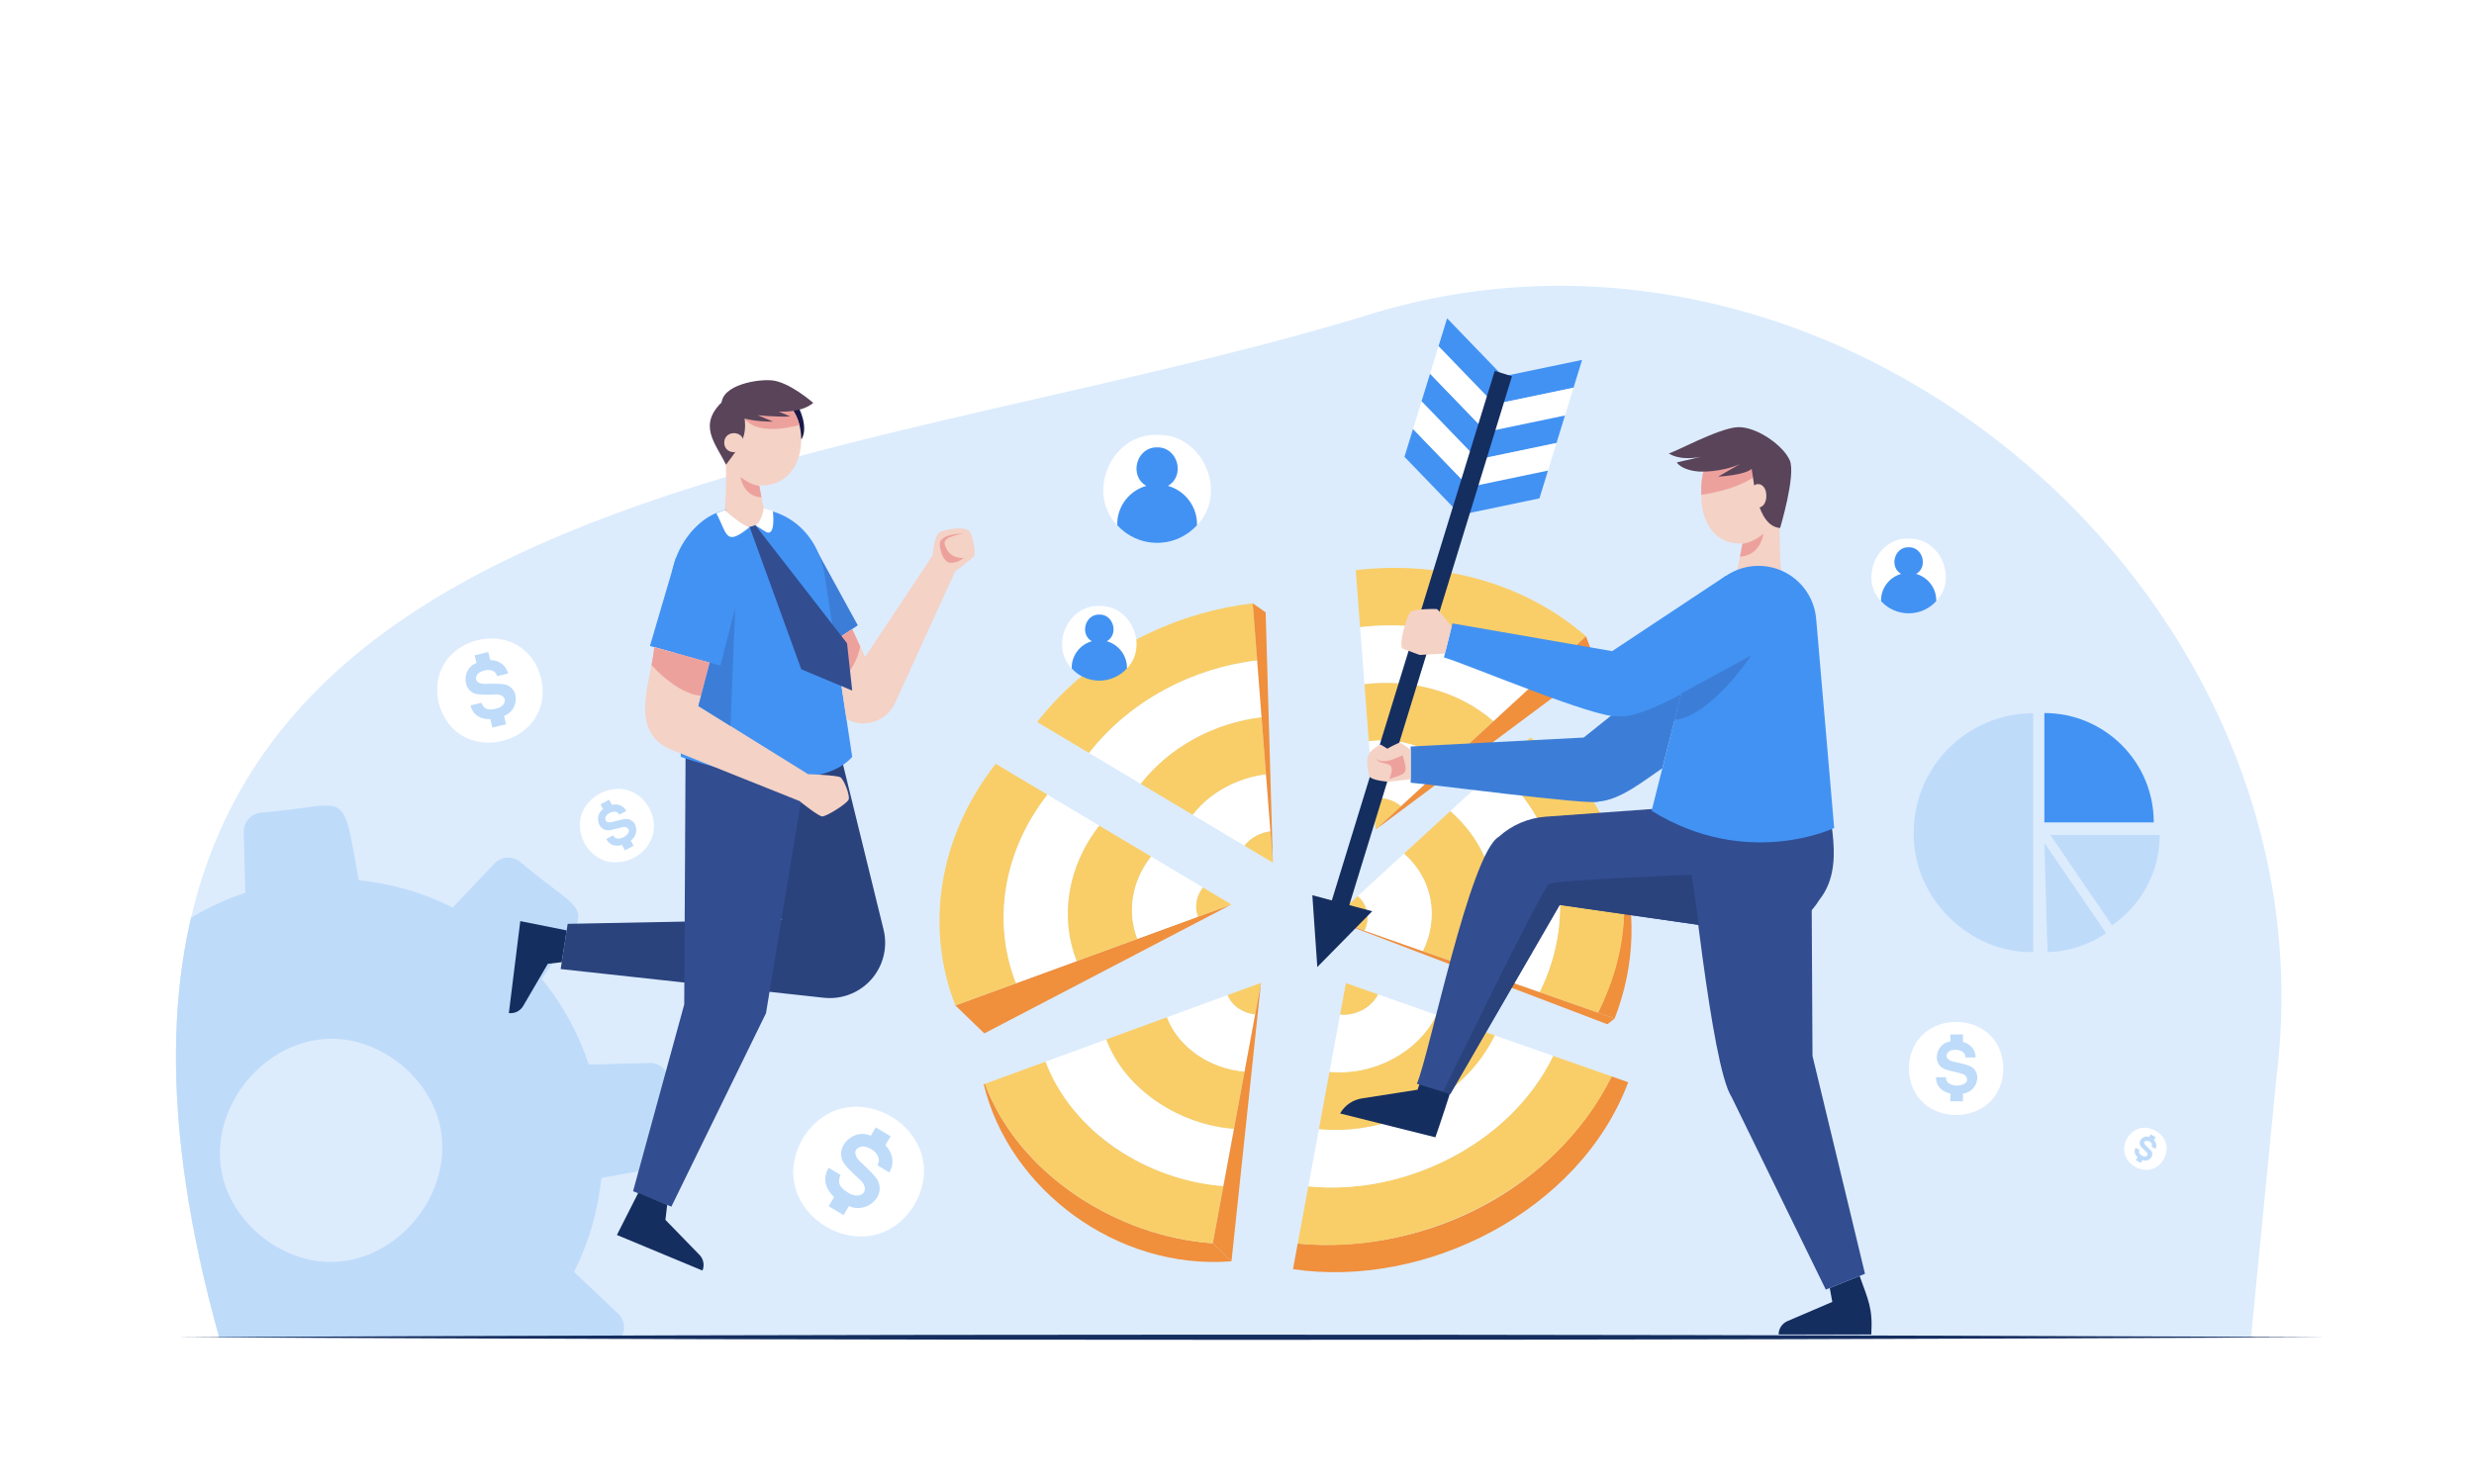 <?xml version="1.0" encoding="UTF-8"?> <!-- Generator: Adobe Illustrator 27.5.0, SVG Export Plug-In . SVG Version: 6.00 Build 0) --> <svg xmlns="http://www.w3.org/2000/svg" xmlns:xlink="http://www.w3.org/1999/xlink" version="1.1" id="Layer_1" x="0px" y="0px" viewBox="0 0 3000 1800" style="enable-background:new 0 0 3000 1800;" xml:space="preserve"> <rect style="fill:#FFFFFF;" width="3000" height="1800"></rect> <g> <g> <defs> <path id="XMLID_00000090275451524315623830000002727448042120740998_" d="M265.875,1622.582h2463.693l30.848-315.855 c73.379-584.154-524.011-1093.836-1089.389-928.468C972.607,595.484-27.44,571.363,265.875,1622.582z"></path> </defs> <use xlink:href="#XMLID_00000090275451524315623830000002727448042120740998_" style="overflow:visible;fill:#DCECFD;"></use> <clipPath id="XMLID_00000059287153445922004610000006560940880733235857_"> <use xlink:href="#XMLID_00000090275451524315623830000002727448042120740998_" style="overflow:visible;"></use> </clipPath> <path style="clip-path:url(#XMLID_00000059287153445922004610000006560940880733235857_);fill:#BEDBFA;" d="M810.996,1309.683 c-1.301-11.806-11.435-20.644-23.309-20.327l-73.637,1.966c-12.367-37.278-31.492-72.613-57.145-104.038 c67.123-97.259,58.029-70.499-26.393-142.042c-9.266-7.428-22.681-6.511-30.853,2.109l-50.665,53.443 c-36.256-18.195-74.907-29.167-113.984-33.121c-21.318-116.241-8.794-90.913-119.105-81.798 c-11.804,1.3-20.642,11.434-20.325,23.308l1.965,73.637c-37.278,12.367-72.613,31.493-104.038,57.145 c-97.258-67.123-70.499-58.028-142.042,26.393c-7.427,9.266-6.511,22.681,2.11,30.854l53.443,50.664 c-18.195,36.256-29.167,74.908-33.121,113.984c-116.241,21.318-90.911,8.794-81.797,119.106 c1.301,11.804,11.434,20.642,23.308,20.325l73.637-1.966c12.368,37.278,31.492,72.613,57.145,104.038 c-67.123,97.258-58.028,70.5,26.393,142.042c9.266,7.427,22.682,6.511,30.853-2.109l50.665-53.443 c36.256,18.195,74.908,29.167,113.984,33.121c21.317,116.241,8.794,90.913,119.105,81.797c11.805-1.3,20.642-11.434,20.326-23.308 l-1.966-73.637c37.278-12.367,72.614-31.492,104.038-57.145c97.258,67.123,70.499,58.029,142.042-26.392 c7.428-9.266,6.511-22.682-2.109-30.853l-53.444-50.665c18.196-36.256,29.168-74.908,33.121-113.984 C845.465,1407.481,820.098,1419.941,810.996,1309.683z M317.527,1500.154c-135.914-112.799,28.393-317.755,168.046-209.657 C621.482,1403.292,457.175,1608.248,317.527,1500.154z"></path> </g> <g> <g> <path style="fill:#2A437D;" d="M1018.32,911.282l53.093,216.276c4.902,19.968,0.374,41.081-12.286,57.282l0,0 c-14.296,18.296-37.039,27.895-60.12,25.377l-319.127-34.819l8.484-54.828l259.894-5.087c0,0-87.876-130.23-86.688-216.253 L1018.32,911.282z"></path> <g> <defs> <polygon id="XMLID_00000049191560416031547910000002539174814411980718_" points="831.408,900.557 829.713,1218.303 767.672,1444.848 814.109,1463.591 928.858,1228.929 983.332,899.053 "></polygon> </defs> <use xlink:href="#XMLID_00000049191560416031547910000002539174814411980718_" style="overflow:visible;fill:#324D90;"></use> <clipPath id="XMLID_00000016057155804028070050000018194527846314247582_"> <use xlink:href="#XMLID_00000049191560416031547910000002539174814411980718_" style="overflow:visible;"></use> </clipPath> </g> <path style="fill:#152E60;" d="M809.033,1461.393l-2.129,18.228l41.283,42.44c4.918,5.056,6.349,12.555,3.64,19.065 l-103.759-43.185l25.903-51.141L809.033,1461.393z"></path> <path style="fill:#152E60;" d="M681.164,1167.095l-16.882,1.957l-29.846,51.133c-3.555,6.091-10.398,9.477-17.396,8.609l0,0 l13.846-111.531l56.208,11.273L681.164,1167.095z"></path> </g> <g> <g> <g> <path style="fill:#F4D2C6;" d="M1130.175,680.381c0,0,2.11-30.352,8.513-34.427c6.403-4.075,32.306-8.149,36.963-1.455 c4.657,6.694,7.858,27.649,5.239,30.56c-2.62,2.91-29.866,23.572-29.866,23.572L1130.175,680.381z"></path> </g> <path style="fill:#EDA19D;" d="M1168.497,647.328c0,0-25.191,3.025-23.025,12.175c3.857,16.301,17.292,17.638,23.025,17.179 c0,0-6.507,6.192-16.053,5.963c-9.546-0.23-15.257-22.191-11.701-26.999C1147.462,646.562,1168.497,647.328,1168.497,647.328z"></path> </g> <polygon style="fill:#3C7ED7;" points="983.332,654.782 1040.17,758.483 1002.769,783.497 "></polygon> <g> <g> <path style="fill:#1A1949;" d="M965.426,489.56c3.252,3.232,15.719,28.835,6.229,43.71l-15.938-35.109L965.426,489.56z"></path> <g> <g> <defs> <path id="XMLID_00000081617982930365397450000006236371192880448387_" d="M879.224,533.27 c1.15,73.951,91.289,73.942,92.431-0.002C970.505,459.318,880.367,459.328,879.224,533.27z"></path> </defs> <use xlink:href="#XMLID_00000081617982930365397450000006236371192880448387_" style="overflow:visible;fill:#F4D2C6;"></use> <clipPath id="XMLID_00000093885072115260741950000013209168415144595853_"> <use xlink:href="#XMLID_00000081617982930365397450000006236371192880448387_" style="overflow:visible;"></use> </clipPath> <path style="clip-path:url(#XMLID_00000093885072115260741950000013209168415144595853_);fill:#EDA19D;" d="M971.655,514.847 c0,0-52.048,16.661-69.877-8.226c-17.829-24.887,0,0,0,0l59.871-13.714L971.655,514.847z"></path> </g> <path style="fill:#F4D2C6;" d="M879.327,529.565c0,0,4.523,86.793-4.632,112.509c0,0,28.773,8.718,57.111,0 c0,0-17.874-74.099-14.387-91.098L879.327,529.565z"></path> </g> <path style="fill:#EDA19D;" d="M920.771,589.198c0,0-9.815-0.142-22.74-10.668c0,0,2.805,23.43,25.354,24.776L920.771,589.198z "></path> <path style="fill:#59445A;" d="M900.177,492.906c8.751,35.9-0.451,44.645-19.817,70.755 c-13.12-26.867-35.59-48.757-2.148-78.577L900.177,492.906z"></path> <path style="fill:#F4D2C6;" d="M878.211,536.918c0.069,15.407,23.5,15.406,23.567-0.001 C901.709,521.511,878.278,521.512,878.211,536.918z"></path> </g> <path style="fill:#59445A;" d="M875.773,495.785c0,0,19.076,16.102,61.731,15.63l-18.713-7.81c0,0,22.722,2.435,39.537,1.559 l-14.012-5.955c0,0,26.974,2.102,41.862-10.509c0,0-29.415-25.904-50.89-27.416 C913.813,459.771,868.282,469.189,875.773,495.785z"></path> </g> <path style="fill:#4292F3;" d="M1000.328,699.593c-8.901-59.282-54.183-88.986-104.913-82.414 c-49.235-1.846-86.398,56.125-81.133,98.591c0.221,3.964,11.367,202.252,11.367,202.252s157.1,57.052,207.748,0L1000.328,699.593 z"></path> <path style="fill:#F4D2C6;" d="M879.059,618.943c9.135,27.086,43.617,27.076,52.746,0 C931.805,618.943,909.245,606.735,879.059,618.943z"></path> <g> <defs> <path id="XMLID_00000035526682843192429650000016185198775597987491_" d="M1033.397,763.013l15.545,33.913l82.079-123.414 l28.86,15.844l-74.4,163.228c-10.236,22.457-37.415,31.458-59.031,19.549l0,0l-14.363-94.868L1033.397,763.013z"></path> </defs> <use xlink:href="#XMLID_00000035526682843192429650000016185198775597987491_" style="overflow:visible;fill:#F4D2C6;"></use> <clipPath id="XMLID_00000102512041467650283710000011623415327861611935_"> <use xlink:href="#XMLID_00000035526682843192429650000016185198775597987491_" style="overflow:visible;"></use> </clipPath> <path style="clip-path:url(#XMLID_00000102512041467650283710000011623415327861611935_);fill:#EDA19D;" d="M1045.066,770.571 c0,0-0.66,40.946-33.314,60.509l-16.276-63.239l37.922-21.716L1045.066,770.571z"></path> </g> <g> <path style="fill:#FFFFFF;" d="M879.059,618.943c0,0,20.643,18.973,30.009,20.391c-30.036,24.204-26.711,8.657-40.504-16.819 C868.563,622.515,874.742,619.661,879.059,618.943z"></path> <path style="fill:#FFFFFF;" d="M916.004,637.163l13.17,8.237c10.594,4.925,8.735-18.641,8.06-25.604 c0,0-9.644-2.693-11.134-3.164C926.101,616.632,924.029,632.373,916.004,637.163z"></path> </g> <polygon style="fill:#324D90;" points="916.004,637.163 1027.135,780.279 1033.397,837.615 971.655,811.806 909.068,639.334 "></polygon> </g> <polygon style="fill:#4292F3;" points="819.663,676.347 788.132,783.497 873.492,807.354 903.25,712.089 "></polygon> <g> <defs> <path id="XMLID_00000052786401784349468190000013775956517924956589_" d="M1019.177,942.874 c-4.24-2.726-39.305-3.866-39.306-3.866l-132.977-82.632l13.77-52.608l-67.36-18.827 c-3.491,41.684-32.453,101.879,20.513,124.366c0,0,155.608,62.295,155.608,62.295c3.531,2.84,23.235,18.536,27.642,18.684 c4.846,0.163,30.592-15.61,32.106-20.759C1030.687,964.379,1023.417,945.6,1019.177,942.874z"></path> </defs> <use xlink:href="#XMLID_00000052786401784349468190000013775956517924956589_" style="overflow:visible;fill:#F4D2C6;"></use> <clipPath id="XMLID_00000183934354503888455300000011315130148465652381_"> <use xlink:href="#XMLID_00000052786401784349468190000013775956517924956589_" style="overflow:visible;"></use> </clipPath> <path style="clip-path:url(#XMLID_00000183934354503888455300000011315130148465652381_);fill:#EDA19D;" d="M784.211,799.95 c0,0,35.837,45.611,72,44.308l12.38-44.633l-75.584-24.165L784.211,799.95z"></path> </g> <polygon style="fill:#3C7ED7;" points="860.663,803.769 873.492,807.354 891.534,737.389 885.777,880.539 846.893,856.377 "></polygon> </g> <g> <polygon style="fill:#F08F3C;" points="1158.457,1219.519 1193.601,1253.452 1493.225,1097.067 "></polygon> <g> <g> <path style="fill:#F9CE68;" d="M1231.584,940.889l-24.223-14.459c-69.798,89.649-85.73,198.517-48.904,293.09l73.587-26.917 c-28.596-73.087-16.425-158.832,38.154-228.664L1231.584,940.889z"></path> <path style="fill:#FFFFFF;" d="M1333.035,1001.447l-62.837-37.509c-54.578,69.832-66.749,155.577-38.154,228.664l73.587-26.917 C1285.092,1113.191,1293.834,1051.604,1333.035,1001.447z"></path> <path style="fill:#F9CE68;" d="M1395.874,1038.956l-62.839-37.509c-39.201,50.157-47.943,111.744-27.404,164.239l73.597-26.921 C1366.747,1106.862,1372.05,1069.438,1395.874,1038.956z"></path> <path style="fill:#FFFFFF;" d="M1458.709,1076.464l-62.836-37.507c-23.823,30.482-29.127,67.906-16.645,99.808l73.566-26.909 C1448.358,1100.546,1450.244,1087.285,1458.709,1076.464z"></path> <path style="fill:#F9CE68;" d="M1452.795,1111.855l40.43-14.789l-34.516-20.603 C1450.244,1087.285,1448.358,1100.546,1452.795,1111.855z"></path> </g> <g> <path style="fill:#F08F3C;" d="M1894.773,1389.866c-83.863,87.856-206.044,128.9-321.116,118.469l-5.748,31.082 c159.638,23.805,347.333-69.467,406.509-226.726l-20.212-7.099C1939.521,1335.259,1919.741,1363.709,1894.773,1389.866z"></path> <path style="fill:#F9CE68;" d="M1586.497,1438.899l-12.84,69.436c147.047,15.403,313.469-64.375,380.549-202.743l-70.811-24.87 C1831.04,1388.688,1701.241,1450.904,1586.497,1438.899z"></path> <path style="fill:#FFFFFF;" d="M1779.281,1303.076c-46.994,49.232-115.461,72.232-179.944,66.387l-12.84,69.436 c114.724,12.017,244.564-50.225,296.899-158.177l-70.81-24.87C1804.356,1272.476,1793.272,1288.419,1779.281,1303.076z"></path> <path style="fill:#F9CE68;" d="M1721.535,1259.681c-28.559,29.919-70.164,43.867-109.352,40.315l-12.846,69.467 c82.401,8.632,175.659-36.074,213.249-113.611l-70.817-24.873C1736.767,1241.082,1730.038,1250.773,1721.535,1259.681z"></path> <path style="fill:#FFFFFF;" d="M1663.79,1216.286c-10.144,10.627-24.883,15.575-38.773,14.308l-12.834,69.401 c50.076,5.249,106.755-21.883,129.586-69.017l-70.798-24.866C1669.194,1209.692,1666.806,1213.126,1663.79,1216.286z"></path> <path style="fill:#F9CE68;" d="M1625.017,1230.594c17.743,1.877,37.842-7.777,45.954-24.482l-38.9-13.663L1625.017,1230.594z"></path> </g> <g> <g> <path style="fill:#FFFFFF;" d="M1396.296,935.763c35.798-37.502,84.056-59.775,133.521-65.679l-5.37-69.159 c-77.469,8.945-154.461,48.616-203.967,112.337l62.837,37.509C1387.325,945.641,1391.65,940.63,1396.296,935.763z"></path> <path style="fill:#FFFFFF;" d="M1446.156,988.279l62.836,37.507c7.67-9.868,19.586-16.012,31.565-17.394l-5.368-69.125 C1501.374,943.17,1467.76,960.458,1446.156,988.279z"></path> <g> <path style="fill:#F9CE68;" d="M1280.804,848.972c-8.292,8.687-16.008,17.628-23.161,26.78 c14.487,8.648,48.045,28.679,62.837,37.509c49.513-63.725,126.49-103.388,203.967-112.337 c-1.339-17.249-4.035-51.959-5.37-69.159C1430.804,742.302,1344.686,782.048,1280.804,848.972z"></path> <path style="fill:#F9CE68;" d="M1383.317,950.769l62.839,37.509c21.607-27.822,55.215-45.107,89.033-49.012l-5.372-69.183 C1474.175,876.508,1418.875,905.002,1383.317,950.769z"></path> <path style="fill:#F9CE68;" d="M1508.991,1025.786l34.516,20.603l-2.95-37.997 C1528.579,1009.773,1516.66,1015.919,1508.991,1025.786z"></path> </g> </g> <polygon style="fill:#F08F3C;" points="1543.507,1046.389 1534.752,742.746 1519.077,731.765 "></polygon> </g> <g> <g> <path style="fill:#F08F3C;" d="M1194.344,1314.593l-1.47,0.538c30.611,127.107,161.316,225.85,300.442,214.732l-22.617-21.838 C1354.399,1500.058,1234.579,1423.782,1194.344,1314.593z"></path> <path style="fill:#F9CE68;" d="M1343.826,1386.249c-35.876-26.96-61.236-61.105-75.895-98.573l-73.587,26.917 c40.26,109.21,160.032,185.447,276.354,193.433l12.84-69.436C1433.127,1434.019,1384.465,1416.788,1343.826,1386.249z"></path> <path style="fill:#FFFFFF;" d="M1341.518,1260.759l-73.587,26.917c31.411,85.204,124.854,144.683,215.607,150.913l12.84-69.436 C1431.208,1364.688,1364.064,1321.945,1341.518,1260.759z"></path> <path style="fill:#F9CE68;" d="M1448.234,1276.87c-15.66-11.768-26.719-26.676-33.118-43.032l-73.597,26.921 c22.56,61.198,89.677,103.919,154.86,108.394l12.846-69.467C1487.219,1297.692,1465.973,1290.201,1448.234,1276.87z"></path> <path style="fill:#FFFFFF;" d="M1500.437,1222.18c-5.558-4.177-9.484-9.459-11.756-15.251l-73.566,26.909 c13.701,37.207,54.486,63.147,94.109,65.848l12.834-69.402C1514.263,1229.573,1506.734,1226.912,1500.437,1222.18z"></path> <path style="fill:#F9CE68;" d="M1488.681,1206.929c4.864,13.173,19.345,22.392,33.377,23.356l7.054-38.145L1488.681,1206.929z"></path> </g> <polygon style="fill:#F08F3C;" points="1529.112,1192.14 1493.315,1529.863 1470.698,1508.025 "></polygon> </g> <g> <g> <path style="fill:#F9CE68;" d="M1905.525,757.457c-74.097-55.683-169.003-76.834-261.568-65.867 c1.315,17.19,3.974,51.937,5.293,69.168c78.034-9.314,158.746,10.975,217.865,62.572c10.766-9.893,45.944-42.216,56.09-51.538 C1917.545,766.862,1911.665,762.071,1905.525,757.457z"></path> <path style="fill:#FFFFFF;" d="M1649.249,760.758l5.293,69.168c56.048-6.689,114.02,7.883,156.482,44.943l56.09-51.538 C1807.993,771.733,1727.286,751.446,1649.249,760.758z"></path> <path style="fill:#F9CE68;" d="M1748.913,921.525c2.092,1.572,4.072,3.22,6.001,4.9l56.11-51.556 c-42.464-37.061-100.432-51.632-156.482-44.943l5.294,69.191C1691.36,895.382,1723.68,902.562,1748.913,921.525z"></path> <path style="fill:#FFFFFF;" d="M1696.71,976.214c0.742,0.558,1.444,1.142,2.128,1.737l56.077-51.526 c-25.758-22.576-61.032-31.359-95.078-27.309l5.291,69.135C1676.297,966.928,1687.749,969.48,1696.71,976.214z"></path> <path style="fill:#F9CE68;" d="M1698.838,977.951c-9.144-8.01-21.65-11.137-33.711-9.699l2.908,38.003L1698.838,977.951z"></path> </g> <polygon style="fill:#F08F3C;" points="1668.035,1006.255 1936.239,806.389 1923.204,771.792 "></polygon> </g> <g> <g> <path style="fill:#F08F3C;" d="M1937.698,1228.394l20.212,7.099c25.438-65.382,27.138-135.028,5.669-198.179 C1976.644,1099.885,1968.203,1166.768,1937.698,1228.394z"></path> <path style="fill:#F9CE68;" d="M1861.968,899.167c-2.068-1.555-4.157-3.074-6.258-4.575l-41.068,37.736 c79.891,69.601,98.331,178.093,52.246,271.196l70.811,24.87C1998.365,1110.007,1971.949,977.68,1861.968,899.167z"></path> <path style="fill:#FFFFFF;" d="M1796.078,1178.654l70.81,24.87c46.086-93.103,27.646-201.595-52.246-271.196l-56.09,51.538 C1815.935,1033.858,1829.179,1111.783,1796.078,1178.654z"></path> <path style="fill:#F9CE68;" d="M1725.261,1153.781l70.817,24.873c33.101-66.871,19.857-144.796-37.526-194.787l-56.109,51.556 C1737.312,1065.804,1745.376,1113.143,1725.261,1153.781z"></path> <path style="fill:#FFFFFF;" d="M1654.463,1128.915l70.798,24.866c20.116-40.638,12.051-87.977-22.818-118.358l-56.077,51.526 C1658.754,1097.735,1661.614,1114.501,1654.463,1128.915z"></path> <path style="fill:#F9CE68;" d="M1654.463,1128.915c7.151-14.414,4.291-31.18-8.097-41.966l-30.803,28.303L1654.463,1128.915z"></path> </g> <polygon style="fill:#F08F3C;" points="1615.563,1115.252 1949.092,1242.348 1957.91,1235.493 "></polygon> </g> </g> </g> <g> <path style="fill:#152E60;" d="M2218.772,1562.272l3.099,16.852l-54.423,23.319c-6.482,2.777-10.684,9.15-10.684,16.202l0,0 h112.387c1.941-32.547-3.809-41.712-14.15-70.997L2218.772,1562.272z"></path> <g> <path style="fill:#152E60;" d="M1724.542,1305.592l-5.616,16.188l-67.511,10.525c-11.123,1.734-20.845,8.454-26.398,18.247l0,0 l115.542,28.929c5.553-15.62,17.557-52.598,22.712-68.738L1724.542,1305.592z"></path> <g> <path style="fill:#324D90;" d="M2211.859,942.323c4.641,47.399,27.203,108.233-5.911,149.371l0,0 c-17.184,28.528-49.782,43.991-82.747,39.252l-231.926-33.342l-132.723,229.428l-40.426-12.438 c15.471-36.323,64.328-279.454,99.397-299.702h0c15.731-14.227,35.768-22.785,56.923-24.312l174.901-12.627l13.04-38.685 L2211.859,942.323z"></path> <path style="fill:#3C7ED7;" d="M2019.666,815.23l-99.257,79.363l-209.786,10.854v43.972 c13.237,0.487,221.918,28.114,227.773,22.831c26.975-1.99,55.644-25.992,77.326-40.368l28.38-111.004L2019.666,815.23z"></path> <g> <g> <g> <polygon style="fill:#4292F3;" points="1778.232,587.566 1767.857,621.253 1703.053,554.084 1713.429,520.397 "></polygon> <polygon style="fill:#FFFFFF;" points="1788.671,553.676 1778.295,587.363 1713.492,520.193 1723.867,486.506 "></polygon> <polygon style="fill:#4292F3;" points="1799.016,520.089 1788.64,553.776 1723.837,486.606 1734.212,452.919 "></polygon> <polygon style="fill:#FFFFFF;" points="1809.251,486.858 1798.875,520.544 1734.072,453.375 1744.448,419.688 "></polygon> <polygon style="fill:#4292F3;" points="1819.596,453.271 1809.22,486.957 1744.417,419.788 1754.792,386.101 "></polygon> </g> <g> <polygon style="fill:#4292F3;" points="1908.096,470.202 1918.472,436.515 1827.106,455.584 1816.731,489.271 "></polygon> <polygon style="fill:#FFFFFF;" points="1897.658,504.092 1908.033,470.405 1816.668,489.474 1806.292,523.161 "></polygon> <polygon style="fill:#4292F3;" points="1887.313,537.679 1897.688,503.992 1806.323,523.061 1795.948,556.748 "></polygon> <polygon style="fill:#FFFFFF;" points="1877.078,570.91 1887.453,537.223 1796.088,556.292 1785.712,589.979 "></polygon> <polygon style="fill:#4292F3;" points="1866.733,604.497 1877.108,570.81 1785.743,589.88 1775.367,623.567 "></polygon> </g> <rect x="1388.118" y="764.524" transform="matrix(0.294 -0.956 0.956 0.294 475.73 2195.277)" style="fill:#152E60;" width="672.693" height="21.92"></rect> </g> <polygon style="fill:#152E60;" points="1591.357,1085.866 1663.972,1105.254 1597.374,1172.969 "></polygon> </g> <g> <path style="fill:#F4D2C6;" d="M1710.623,909.467c0,0-10.573-8.237-13.336-8.514c-2.763-0.276-34.813,17.217-31.911,21.085 c2.901,3.868,13.124,2.072,15.334,1.52c2.21-0.553,11.052-6.217,11.052-6.217l-9.021,30.837l27.881-3.069V909.467z"></path> <path style="fill:#F4D2C6;" d="M1673.847,902.998c0,0,22.828,12.59,22.339,18.703c-0.489,6.113-6.104,27.282-13.444,26.478 s-21.601-2.516-22.906-7.651C1656.324,919.482,1655.88,913.014,1673.847,902.998z"></path> <path style="fill:#EDA19D;" d="M1700.978,916.15c-6.61,2.226-23.205,12.375-32.479,3.808 c6.827,11.24,26.576-0.965,16.24,24.876C1706.816,937.718,1707.298,938.844,1700.978,916.15z"></path> </g> <g> <path id="XMLID_00000086656409132231911530000016060885181770524597_" style="fill:#324D90;" d="M2196.29,988.154 l1.561,292.568l63.649,264.304l-47.511,19.177l-114.142-233.421c-25.426-39.121-48.833-295.953-58.993-344.167L2196.29,988.154 z"></path> <path style="fill:#2A437D;" d="M2059.896,1121.844l-8.561-60.799c0,0-165.066,6.578-172.908,10.934 s-128.53,252.389-128.53,252.389l8.656,2.663l132.723-229.428L2059.896,1121.844z"></path> <g> <g> <g> <g> <g> <defs> <path id="XMLID_00000004512452795748661090000014488960894050652334_" d="M2159.365,596.831 c-1.397,79.696-98.703,86.344-96.386,0.355C2060.574,510.881,2157.693,516.56,2159.365,596.831z"></path> </defs> <use xlink:href="#XMLID_00000004512452795748661090000014488960894050652334_" style="overflow:visible;fill:#F4D2C6;"></use> <clipPath id="XMLID_00000066477027129673245730000009948214332237743765_"> <use xlink:href="#XMLID_00000004512452795748661090000014488960894050652334_" style="overflow:visible;"></use> </clipPath> <path style="clip-path:url(#XMLID_00000066477027129673245730000009948214332237743765_);fill:#EDA19D;" d=" M2053.582,601.431c0,0,48.938-4.305,75.56-24.663l-1.958-23.49l-71.253,10.323L2053.582,601.431z"></path> </g> <path style="fill:#F4D2C6;" d="M2159.25,592.684c0,0-5.063,97.171,5.185,125.962c0,0-32.208,9.76-63.927,0 c0,0,20.008-82.958,16.104-101.99L2159.25,592.684z"></path> </g> <path style="fill:#EDA19D;" d="M2112.86,659.447c0,0,10.987-0.159,25.455-11.943c0,0-3.14,26.231-28.38,27.739 L2112.86,659.447z"></path> </g> <path style="fill:#59445A;" d="M2060.104,571.955c0,0,25.876,1.62,49.832-9.133l-26.413,15.28c0,0,30.836-1.415,40.602-9.338 c2.89,15.694,6.024,69.369,34.459,71.67c0,0,19.176-63.948,11.818-81.775s-39.789-41.112-62.768-40.546 c-22.979,0.566-80.139,32.258-84.1,31.692c0,0,11.319,9.621,39.615,4.244l-29.807,6.785 C2033.342,560.835,2038.088,570.134,2060.104,571.955z"></path> <path style="fill:#F4D2C6;" d="M2141.917,601.431c-0.084,19.019-19.841,19.018-19.924-0.001 C2122.077,582.412,2141.834,582.413,2141.917,601.431z"></path> </g> <g> <path style="fill:#4292F3;" d="M2137.705,686.542c34.287,2.608,61.632,29.681,64.581,63.94l21.853,253.827 c0,0-105.48,50.769-221.37-20.825l61.586-244.145C2072.705,706.24,2103.667,683.953,2137.705,686.542z"></path> <path style="fill:#4292F3;" d="M2093.013,698.246l-138.117,91.565l-193.609-33.642l-10.351,41.261 c26.227,7.329,186.209,75.288,210.969,71.212c37.951,4.201,128.47-59.048,161.79-73.803L2093.013,698.246z"></path> <path style="fill:#3C7ED7;" d="M2038.678,841.13l85.016-46.29c0,0-49.204,74.345-93.098,78.331L2038.678,841.13z"></path> <path style="fill:#F4D2C6;" d="M1760.286,760.159c0,0-16.009-20.968-17.918-21.392c-1.909-0.424-27.145-0.212-31.811,3.393 c-4.666,3.605-15.542,42.221-9.468,44.65c6.074,2.43,20.557,7.629,20.557,7.629l30.479-1.752L1760.286,760.159z"></path> </g> </g> </g> </g> </g> </g> <g> <path style="fill:#FFFFFF;" d="M1390.102,589.346c-21.451-12.304-12.107-47.156,13.031-46.673 c25.132-0.481,34.483,34.374,13.029,46.673c20.733,5.747,35.934,25.218,35.288,47.759c38.271-39.113,7.307-111.522-48.319-109.606 c-55.61-1.917-86.603,70.501-48.315,109.605C1354.168,614.563,1369.369,595.094,1390.102,589.346z"></path> <path style="fill:#4292F3;" d="M1403.131,658.409c19.135,0,36.349-8.214,48.317-21.304c0.646-22.542-14.555-42.011-35.288-47.759 c21.451-12.304,12.106-47.156-13.031-46.673c-25.132-0.481-34.483,34.374-13.028,46.673 c-20.732,5.747-35.934,25.217-35.288,47.759C1366.782,650.195,1383.996,658.409,1403.131,658.409z"></path> </g> <g> <path style="fill:#FFFFFF;" d="M2305.42,696.135c-14.797-8.211-8.242-32.894,9.015-32.29c17.252-0.603,23.814,24.081,9.013,32.29 c14.343,3.976,24.86,17.446,24.413,33.041c26.477-27.06,5.055-77.154-33.429-75.828c-38.472-1.326-59.914,48.774-33.426,75.827 C2280.561,713.58,2291.077,700.111,2305.42,696.135z"></path> <path style="fill:#4292F3;" d="M2314.435,743.914c13.238,0,25.147-5.682,33.427-14.738c0.447-15.595-10.07-29.065-24.413-33.041 c14.797-8.211,8.242-32.894-9.015-32.29c-17.253-0.603-23.814,24.081-9.013,32.29c-14.343,3.976-24.86,17.446-24.413,33.041 C2289.288,738.232,2301.197,743.914,2314.435,743.914z"></path> </g> <g> <path style="fill:#FFFFFF;" d="M1324.021,777.783c-14.797-8.211-8.243-32.894,9.015-32.29c17.253-0.603,23.814,24.081,9.013,32.29 c14.343,3.976,24.86,17.446,24.413,33.041c26.477-27.06,5.055-77.154-33.429-75.828c-38.472-1.326-59.914,48.774-33.426,75.828 C1299.161,795.228,1309.677,781.759,1324.021,777.783z"></path> <path style="fill:#4292F3;" d="M1333.035,825.562c13.238,0,25.147-5.682,33.427-14.738c0.447-15.595-10.069-29.065-24.413-33.041 c14.797-8.211,8.242-32.894-9.015-32.29c-17.253-0.603-23.814,24.081-9.013,32.29c-14.343,3.976-24.86,17.446-24.413,33.041 C1307.888,819.88,1319.797,825.562,1333.035,825.562z"></path> </g> <g> <path style="fill:#FFFFFF;" d="M2429.295,1295.988c-1.286,75.308-113.305,75.296-114.58-0.002 C2316.001,1220.68,2428.02,1220.692,2429.295,1295.988z"></path> <path style="fill:#BEDBFA;" d="M2392.189,1295.204c-3.83-3.495-15.255-5.5-20.934-6.95c-8.687-0.932-14.927-6.816-7.902-12.951 c6.441-3.998,20.009-2.428,20.065,7.365h12.246c-0.104-9.955-6.58-16.447-15.381-18.857v-9.069h-15.286v8.611 c-15.309,1.245-22.462,22.861-10.208,31.603c4.851,4.004,21.682,5.429,27.925,8.976c12.581,14.221-23.979,18.618-22.92,2.73 h-12.163c-0.182,10.714,7.304,17.693,17.366,19.635v9.455h15.286v-9.311C2395.406,1325.215,2404.008,1305.007,2392.189,1295.204z"></path> </g> <g> <path style="fill:#FFFFFF;" d="M1108.735,1461.461c-54.581,87.928-186.711,8.983-135.158-80.738 C1028.156,1292.798,1160.286,1371.742,1108.735,1461.461z"></path> <path style="fill:#BEDBFA;" d="M1065.516,1434.391c-2.055-6.821-14.119-17.237-19.797-22.949 c-9.418-7.507-13.176-18.392-0.196-20.844c10.415-0.178,25.313,11.234,18.48,22.826l14.446,8.629 c6.892-11.817,3.827-24.038-4.856-33.082l6.39-10.698l-18.031-10.771l-6.068,10.158c-18.936-9.318-42.605,11.14-34.31,30.086 c1.612,4.751,12.801,15.543,18.818,21.039c17.904,13.802,4.165,28.817-12.992,17.203c-9.34-5.854-12.24-11.438-8.17-20.906 l-14.348-8.57c-7.765,12.51-3.851,26.018,6.65,35.397l-6.662,11.154l18.032,10.771l6.561-10.983 C1048.165,1472.059,1072.551,1454.282,1065.516,1434.391z"></path> </g> <g> <path style="fill:#FFFFFF;" d="M787.55,980.547c26.586,52.369-50.617,93.226-78.965,41.798 C681.999,969.978,759.203,929.121,787.55,980.547z"></path> <path style="fill:#BEDBFA;" d="M761.691,993.544c-3.914-1.012-12.519,1.774-16.963,2.847c-6.327,2.527-12.774,0.748-10.17-6.043 c2.98-5.105,12.904-8.972,16.515-2.244l8.44-4.468c-3.703-6.823-10.535-8.934-17.479-7.385l-3.308-6.25l-10.535,5.576l3.141,5.935 c-10.096,6.443-7.14,23.949,4.494,25.503c4.803,0.99,16.923-4.168,22.52-4.001c13.858,5.211-9.734,21.579-14.799,10.243 l-8.382,4.437c3.783,7.45,11.488,9.529,19.131,7.196l3.449,6.516l10.535-5.576l-3.397-6.417 C774.857,1013.052,773.413,995.987,761.691,993.544z"></path> </g> <g> <path style="fill:#FFFFFF;" d="M2623.686,1406.195c-17.273,28.83-60.581,3.872-44.3-25.525 C2596.658,1351.84,2639.966,1376.798,2623.686,1406.195z"></path> <path style="fill:#BEDBFA;" d="M2609.514,1397.626c-0.702-2.205-4.673-5.525-6.546-7.351c-10.116-9.038,9.734-8.395,5.947,0.55 l4.735,2.728c2.177-3.872,1.12-7.825-1.746-10.717l2.02-3.506l-5.91-3.405l-1.918,3.329c-6.196-2.929-13.777,3.835-10.987,9.945 c0.983,2.629,7.175,6.93,8.797,9.691c1.643,8.213-13.51,1.867-9.47-4.05l-4.703-2.709c-2.457,4.102-1.117,8.468,2.34,11.46 l-2.106,3.656l5.91,3.405l2.074-3.6C2604.073,1409.946,2611.9,1404.048,2609.514,1397.626z"></path> </g> <g> <path style="fill:#FFFFFF;" d="M656.071,822.332c18.698,81.804-102.476,111.674-123.943,30.563 C513.43,771.094,634.605,741.224,656.071,822.332z"></path> <path style="fill:#BEDBFA;" d="M615.723,831.383c-5.075-2.759-17.968-1.88-24.499-1.934c-9.66,1.126-18.08-3.199-12.002-11.901 c5.901-6.043,20.996-7.964,23.669,2.614l13.247-3.267c-2.768-10.741-11.505-16.036-21.668-16.295l-2.419-9.81l-16.535,4.078 l2.297,9.315c-16.227,5.431-18.199,30.721-2.612,36.908c3.639,1.819,16.243,1.656,22.845,1.392 c18.006-2.439,18.78,14.434,2.325,17.324c-8.721,1.954-13.578,0.39-16.633-7.388l-13.157,3.245 c2.661,11.638,12.62,17.19,24.022,16.606l2.522,10.228l16.535-4.078l-2.484-10.072 C627.209,862.988,631.123,838.834,615.723,831.383z"></path> </g> <g> <path style="fill:#4292F3;" d="M2479.041,864.87v132.633h132.633C2611.674,924.252,2552.292,864.87,2479.041,864.87z"></path> <path style="fill:#BEDBFA;" d="M2618.896,1012.748h-132.633l74.765,109.548 C2595.962,1098.408,2618.896,1058.262,2618.896,1012.748z"></path> <path style="fill:#BEDBFA;" d="M2320.61,1010.024c-1.046,80.352,68.457,146.26,144.862,144.781c0-72.191,0-217.468,0-289.643 C2385.467,865.162,2320.61,930.019,2320.61,1010.024z"></path> <path style="fill:#BEDBFA;" d="M2553.806,1131.874l-74.765-109.548l3.825,132.56 C2509.141,1154.139,2533.5,1145.759,2553.806,1131.874z"></path> </g> </g> <path style="fill:#152E60;" d="M213.011,1621.987c802.88-3.999,1641.617-4.01,2444.631-0.819c0,0,162.975,0.819,162.975,0.819 C1962.099,1626.189,1071.506,1626.155,213.011,1621.987L213.011,1621.987z"></path> </svg> 
